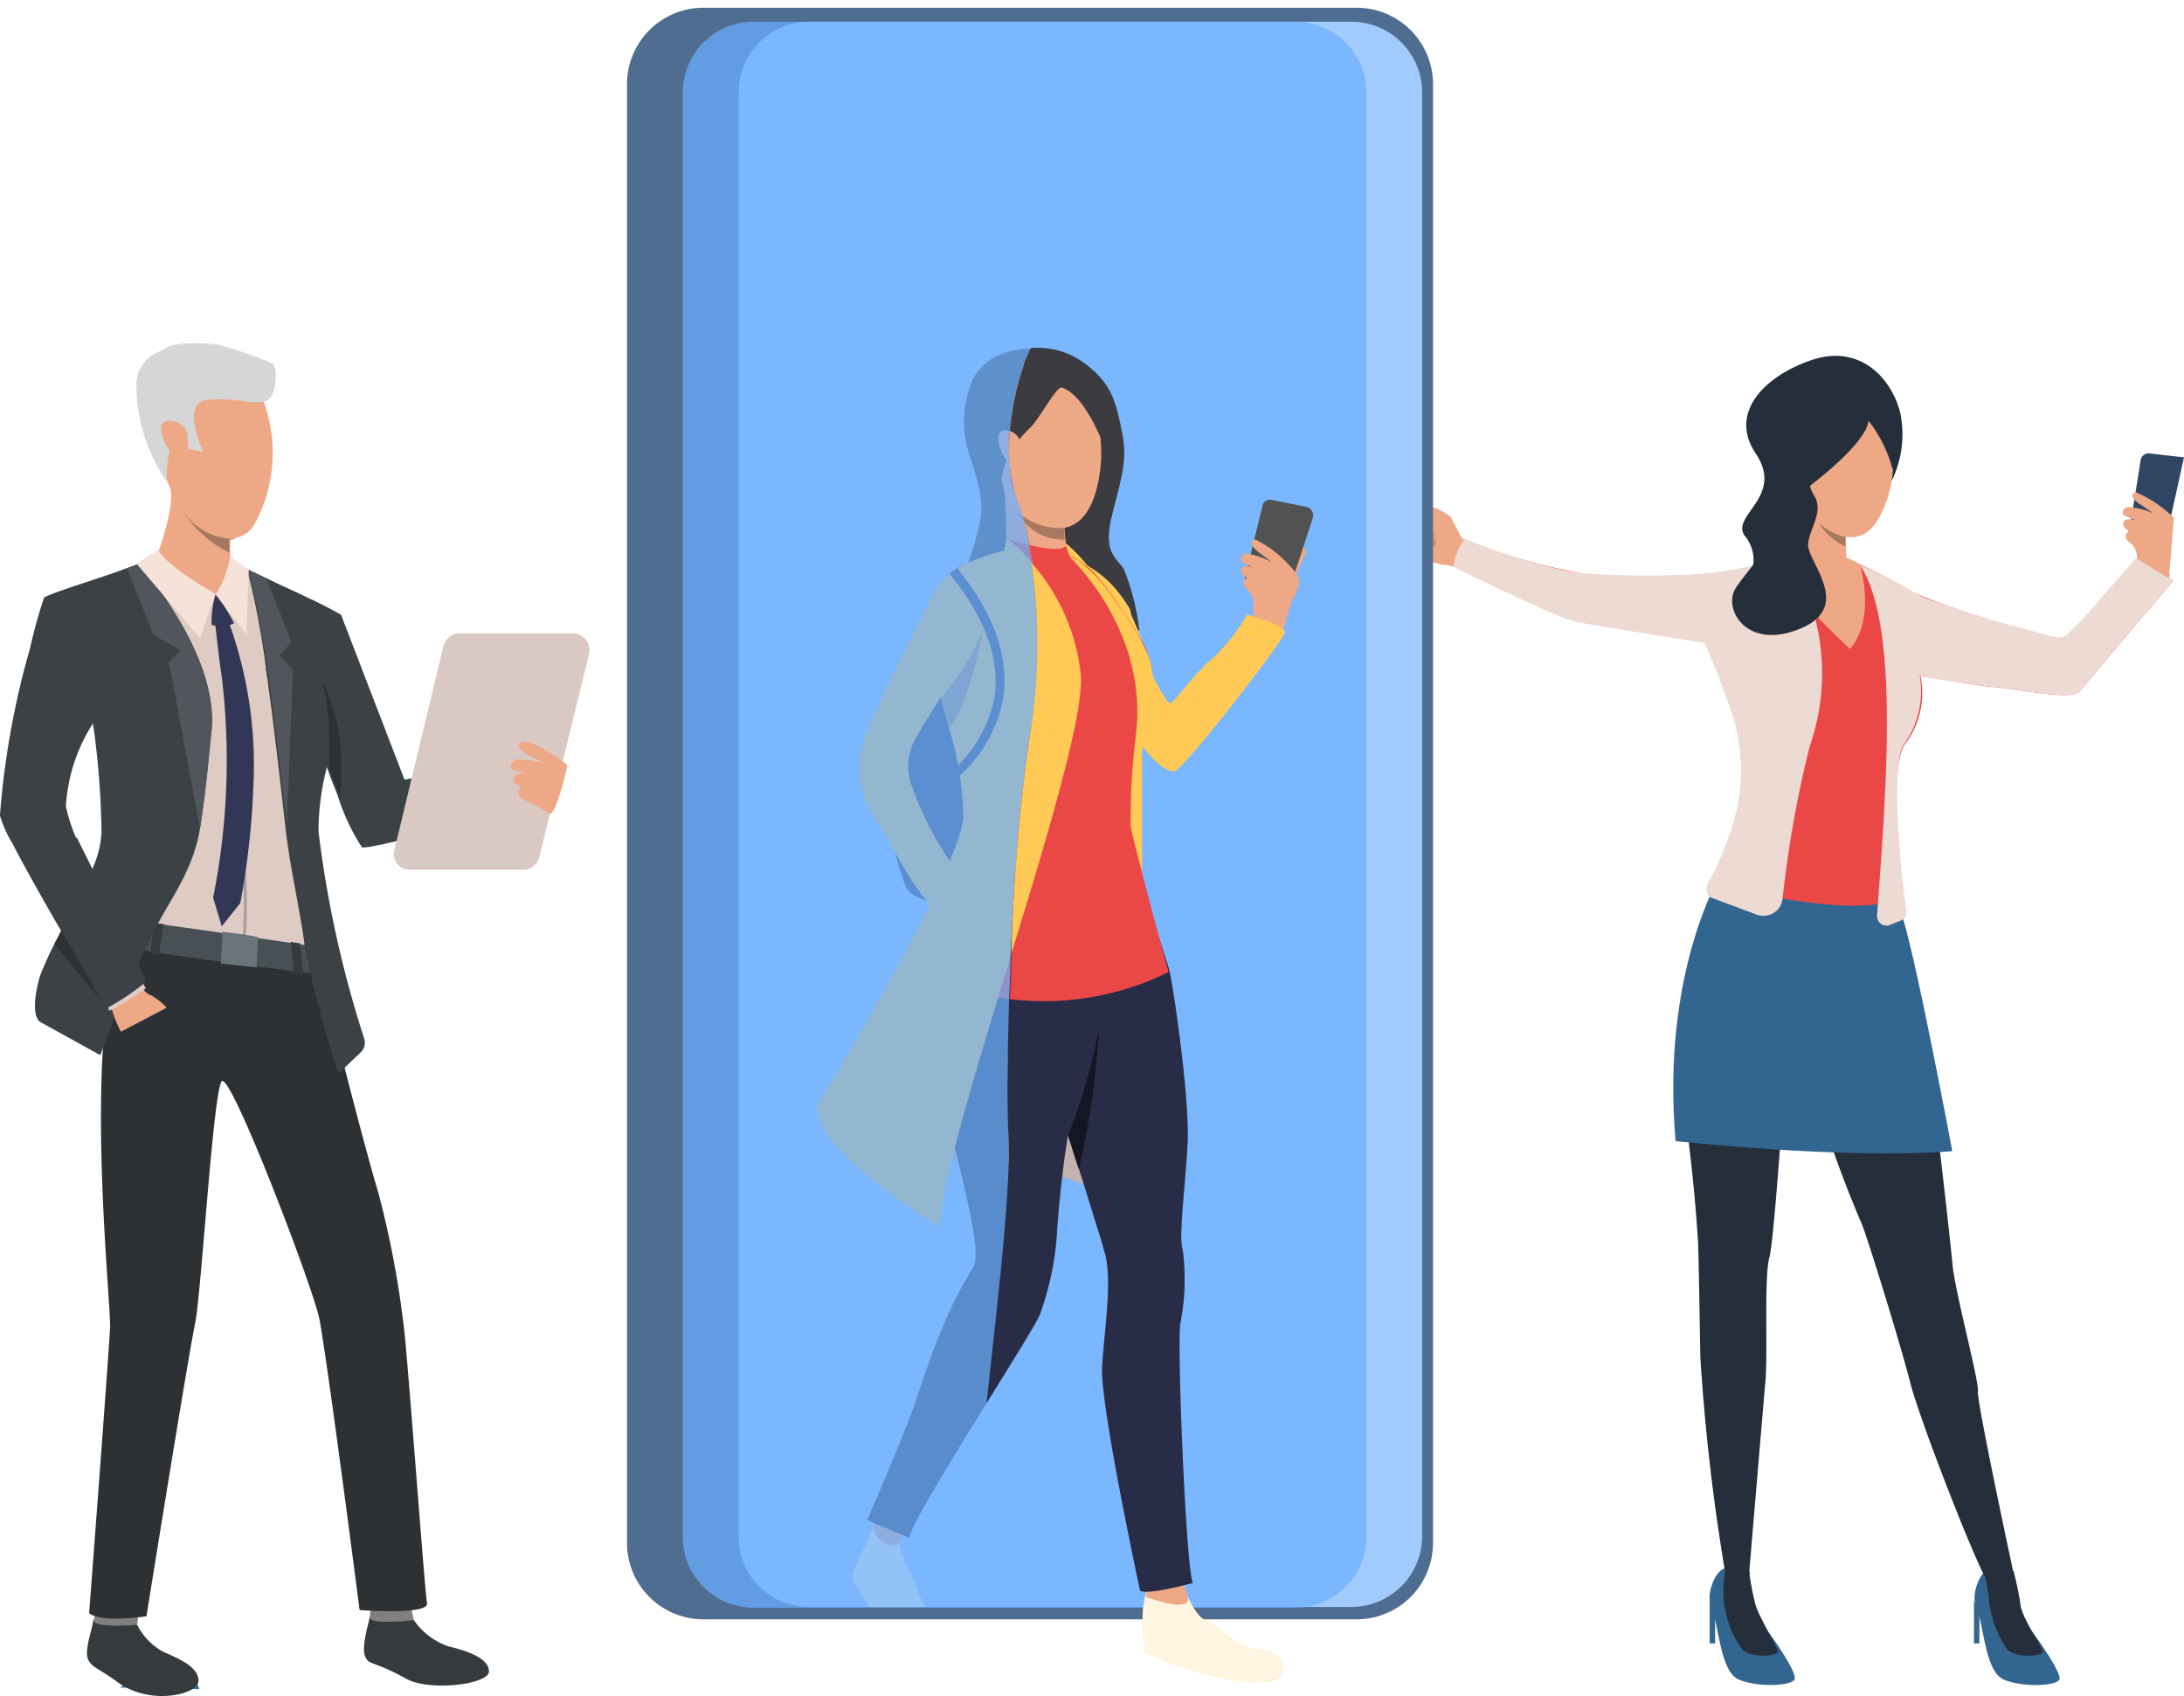 <svg data-name="Group 335" xmlns="http://www.w3.org/2000/svg" xmlns:xlink="http://www.w3.org/1999/xlink" width="131.703" height="102.253"><defs><linearGradient id="a" x1=".495" y1="-.56" x2=".495" y2="2.544" gradientUnits="objectBoundingBox"><stop offset="0" stop-color="#1b3f5c"/><stop offset="1" stop-color="#389ded"/></linearGradient><linearGradient id="b" x1=".506" y1="-.527" x2=".506" y2="2.506" xlink:href="#a"/><linearGradient id="c" x1=".499" y1="-.624" x2=".499" y2="2.475" xlink:href="#a"/></defs><g data-name="Group 71"><path data-name="Path 20" d="M224.4 216.139c1.168-.467 3.085-.374 3.318 0 0 .047.047.047.047.093" transform="translate(-119.524 -114.955)" fill="url(#a)"/><path data-name="Path 21" d="M258.5 216.139c1.168-.467 3.085-.374 3.318 0" transform="translate(-137.687 -114.955)" fill="url(#b)"/></g><g data-name="Group 72"><path data-name="Path 22" d="M88.145 32.431s-.561-1.075-.654-1.262a3.616 3.616 0 00-1.122-.608 2.717 2.717 0 00-1.5-.187.5.5 0 00-.28.327 1.1 1.1 0 00-.047.514s-.28.28-.14.561a.521.521 0 00-.047.608.466.466 0 00-.093.514 3.551 3.551 0 01.608.374 7.883 7.883 0 002.2.795 1.571 1.571 0 001.075-1.636z" fill="#eea886"/></g><g data-name="Group 73"><path data-name="Path 23" d="M86.462 31.968a3.529 3.529 0 00.14.795c.093.187-1.168.7-1.168.7s.28-1.402 1.028-1.495z" fill="#cf8c6c"/></g><g data-name="Group 74"><path data-name="Path 24" d="M114.084 28.977a6.435 6.435 0 00.514-4.066c-.514-2.1-2.43-4.16-5.281-3.225s-5.141 3.178-3.412 5.7c1.683 2.57-1.542 3.692-.7 4.907a2.269 2.269 0 01.14 2.757c-.327.28-1.5 1.309-1.355 2.477.14 1.215 5.515-3.458 5.515-3.458s2.943-5.84 4.579-5.092z" fill="#252e3b"/></g><g data-name="Group 75"><path data-name="Path 25" d="M122.589 98.427s1.823 2.477 1.589 2.851-2.15.467-3.318 0-1.215-3.318-1.729-4.58c-.234-.514.234-2.056.935-2.15a3.045 3.045 0 011.4.234s-.746 1.729 1.123 3.645z" fill="#32658f"/></g><g data-name="Group 77"><g data-name="Group 76"><path data-name="Path 26" d="M121.421 94.735a16.42 16.42 0 01.421 2.01c.093.841 1.4 2.664 1.355 2.851-.047.234-1.542.421-2.15-.14a6.332 6.332 0 01-1.122-3.225 11.232 11.232 0 00-.28-1.4s1.168-.704 1.776-.096z" fill="#252e3b"/></g></g><g data-name="Group 78"><path data-name="Path 27" d="M106.699 98.474s1.776 2.43 1.5 2.8c-.234.374-2.15.467-3.318 0s-1.215-3.318-1.729-4.58c-.234-.514.234-2.056.935-2.15a3.319 3.319 0 011.449.234 3.6 3.6 0 001.163 3.696z" fill="#32658f"/></g><g data-name="Group 80"><g data-name="Group 79"><path data-name="Path 28" d="M105.484 94.778a16.5 16.5 0 00.374 1.963c.234.795 1.4 2.664 1.355 2.851-.047.234-1.542.421-2.15-.14a5.931 5.931 0 01-1.122-3.225 5.756 5.756 0 01.14-1.683 1.289 1.289 0 011.403.234z" fill="#252e3b"/></g></g><g data-name="Group 82"><g data-name="Group 81"><path data-name="Path 29" d="M114.551 54.729s1.309 7.338 1.683 9.16 1.355 10.749 1.5 12.245c.093 1.5 1.636 7.2 1.542 7.758s2.243 11.4 2.243 11.4a1.366 1.366 0 01-1.636.047c-.421-.28-3.973-9.3-4.674-11.918-.654-2.57-2.571-8.693-2.9-9.534-3.318-7.758-3.318-10.983-3.786-11.5-.421-.514-.467.327-.7 1.449s-.795 10.749-1.122 11.965-.093 5.375-.234 7.431c-.187 2.1-.981 11.544-.981 11.544a.838.838 0 01-1.449.047 125.339 125.339 0 01-1.5-12.993c-.047-2.477-.093-5.889-.14-6.964-.654-10.282-2.29-11.778.28-19.022 4.817-13.688 11.874-1.115 11.874-1.115z" fill="#252e3b"/></g></g><g data-name="Group 83"><path data-name="Path 30" d="M103.755 52.721s-3.6 5.936-2.711 16.077c0 0 10.1 1.122 16.685.608 0 0-2.337-12.525-3.178-14.675-.888-2.152-10.796-2.01-10.796-2.01z" fill="#32658f"/></g><path data-name="Path 31" d="M130.862 34.632s.047.327-.935 1.028-.421-1.916-.421-1.916l1.355.888" fill="#eea886"/><path data-name="Path 32" d="M131.703 27.575l-2.056-.234a.483.483 0 00-.561.421l-.7 4.393a.483.483 0 00.421.561l1.729.14" fill="#2f4563"/><path data-name="Path 33" d="M131.096 31.22a7.491 7.491 0 00-2.29-1.542c-.374.093-.28.374.28.748s.748.514.748.514a4.6 4.6 0 00-1.5-.374c-.327.047-.421.421-.234.514s.654.28.654.28-.514-.14-.654.047c-.093.14-.14.374.28.608a.382.382 0 000 .654 1.143 1.143 0 01.467 1.168 4.513 4.513 0 00.374 1.355l1.589-.561" fill="#eea886"/><g data-name="Group 84"><path data-name="Path 34" d="M88.145 32.435a3.819 3.819 0 001.075.608c.421.093-.093 1.5-.093 1.449-.047-.047-2.29-.514-2.29-.514z" fill="#eea886"/></g><g data-name="Group 85"><path data-name="Path 35" d="M84.966 30.426s1.4.608 1.355.841a.349.349 0 01-.234.28l.467.514s.14.514-.467.514c0 0 .187.467-.421.374 0 0-.047.374-.28.374a5.293 5.293 0 01-1.168-.421s-.14-.187.093-.514a.558.558 0 01.047-.608.616.616 0 01.14-.561s-.187-.654.327-.841a.231.231 0 01.141.048z" fill="#db9c7c"/></g><g data-name="Group 86"><path data-name="Path 36" d="M87.444 31.173a5.7 5.7 0 00-1.589.374.3.3 0 00-.234.28c0 .14.234.28.7.28a4.477 4.477 0 011.075.187s.425-.14.048-1.121z" fill="#eea886"/></g><g data-name="Group 87"><path data-name="Path 37" d="M114.597 53.842s-.421 2.056-11.45-.561c0-.001 3.692-1.216 11.45.561z" fill="#eb4747"/></g><path data-name="Path 38" d="M131.049 35.006l-5.655 6.683c-.654.561-3.458-.14-5.281-.28-.608-.047-4.3-.654-4.3-.654a5.1 5.1 0 01-.935 4.113c-.981 1.309-.374 8.88-.234 9.487l-11.45-.561c.327-.748 2.01-3.458 2.243-5.048a12.838 12.838 0 00-.7-5.094 39.968 39.968 0 00-1.869-4.907s-6.5-1.028-7.712-1.262c-1.122-.187-7.338-3.272-7.431-3.318-.187-.093.514-1.683.608-1.636a36.33 36.33 0 007.384 2.1 52.843 52.843 0 007.992-.093c2.29-.374 4.3-.795 4.3-.795a3.545 3.545 0 013.6.047 31.3 31.3 0 013.832 1.963 48.861 48.861 0 005.936 2.01c3.645.935 2.664 1.122 4.3-.421l3.178-3.645 2.2 1.309" fill="#eb4747"/><path data-name="Path 39" d="M131.049 35.005l-2.244-1.355-3.178 3.645c-1.636 1.542-.654 1.355-4.3.421-.748-.187-3.085-.888-4.627-1.449a6.487 6.487 0 01-1.309-.561 23.616 23.616 0 00-3.224-1.635c2.477 3.739 1.5 14.348 1.028 21.125a.565.565 0 00.794.561l.7-.28a.5.5 0 00.28-.514c-.28-1.776-1.028-8.927-.14-10.1a5.485 5.485 0 00.938-4.113s.327.047.841.14c1.122.187 3.085.467 3.505.514 1.823.14 4.674.841 5.281.28l5.655-6.683" fill="#eddad3"/><g data-name="Group 88"><path data-name="Path 40" d="M87.63 34.165c.093.047 6.309 3.131 7.431 3.318 1.168.234 7.1 1.168 7.665 1.262h.047a43.716 43.716 0 011.869 4.907 11.64 11.64 0 01.14 4.954 18 18 0 01-1.823 4.72c-.14.234 0 .748.234.795l2.757 1.028a1.156 1.156 0 001.542-.935 67.517 67.517 0 011.636-9.207 13.348 13.348 0 00-1.168-11.31s-2.01.374-4.3.795c-.374.047-.935.093-1.542.14a59.355 59.355 0 01-6.4-.047c-2.15-.093-7.2-1.963-7.384-2.1a3.811 3.811 0 00-.704 1.68z" fill="#eddad3"/></g><g data-name="Group 90"><g data-name="Group 89"><path data-name="Path 41" d="M110.017 35.52c1.823-.327 1.4-1.355 1.4-1.355a8.549 8.549 0 01-.093-1.262v-.557a5.656 5.656 0 01.047-.888c.14-1.215-3.272-.467-3.272-.467s.187 2.43-.28 3.178c-.513.697.375 1.725 2.198 1.351z" fill="#eea886"/></g></g><g data-name="Group 92"><g data-name="Group 91"><path data-name="Path 42" d="M106.652 33.977a60.846 60.846 0 004.907 5.141s1.542-1.4.608-5.094c0 0-1.87-1.402-5.515-.047z" fill="#eea886"/></g></g><g data-name="Group 93"><path data-name="Path 43" d="M113.335 24.116s1.869 3.645 0 7.057c-1.869 3.458-5.562-1.5-5.8-2.056s-1.5-3.879 1.028-4.861c2.529-1.028 4.212-1.121 4.772-.14z" fill="#eea886"/></g><g data-name="Group 94"><path data-name="Path 44" d="M112.681 25.377a7.8 7.8 0 011.449 2.944 6.807 6.807 0 00-.935-4.674c-1.449-2.29-5.188-.093-5.655.795-.514.935-1.963 1.729.514 5.655-.047.047 4.393-3.037 4.627-4.72z" fill="#252e3b"/></g><g data-name="Group 95"><path data-name="Path 45" d="M119.038 96.511v2.571h.327v-2.01z" fill="#32658f"/></g><g data-name="Group 96"><path data-name="Path 46" d="M103.1 96.511v2.571h.327v-2.01z" fill="#32658f"/></g><g data-name="Group 97"><path data-name="Path 47" d="M109.41 27.715a1.968 1.968 0 00-.047 2.1c.654.981-.187 1.916-.327 2.944s2.8 3.786-.467 5.141-4.72-1.215-3.879-2.477 1.823-1.916 1.869-3.739c.098-1.773.698-4.53 2.851-3.969z" fill="#252e3b"/></g><g data-name="Group 98"><path data-name="Path 48" d="M109.69 31.547a3.731 3.731 0 001.589 1.4v-.561a4.01 4.01 0 01-1.589-.839z" fill="#a77860"/></g><path data-name="Path 49" d="M20.267 216.895c0-.748-2.8-1.5-4.767-.093" transform="translate(-8.256 -115.056)" fill="url(#c)"/><g data-name="Group 99"><path data-name="Path 50" d="M24.957 97.678a4.191 4.191 0 002.1 1.589c1.215.28 2.43.748 2.43 1.5 0 .795-3.552 1.215-4.954.467-2.1-1.168-2.29-.795-2.524-1.4-.234-.561.28-2.15.28-2.337-.043-.239 2.668.181 2.668.181z" fill="#353a3d"/></g><g data-name="Group 100"><path data-name="Path 51" d="M24.817 97.025l.14.654c-.047 0-2.757.327-2.664-.187.047-.421.14-.841.14-.841z" fill="#81807e"/></g><g data-name="Group 101"><path data-name="Path 52" d="M8.272 97.959a3.734 3.734 0 001.683 1.683c1.122.467 2.056.981 2.01 1.729 0 .748-2.8 1.5-4.814.093-1.262-.935-1.683-.935-1.869-1.5s.374-2.056.327-2.243c.046-.276 2.663.238 2.663.238z" fill="#353a3d"/></g><g data-name="Group 102"><path data-name="Path 53" d="M8.318 97.305a3.085 3.085 0 01-.047.654c-.047 0-2.664.234-2.617-.28a5.114 5.114 0 01.234-.888z" fill="#81807e"/></g><g data-name="Group 103"><path data-name="Path 54" d="M19.349 58.747s2.477 9.908 3.458 13.133a57.731 57.731 0 011.589 8.506c.327 3.225 1.215 15.516 1.355 16.264s-4.066.421-4.066.421-1.916-14.862-2.43-17.573c-.421-2.01-5.375-14.956-5.889-14.3-.514.7-1.215 12.572-1.589 14.535-.421 1.963-2.944 17.713-2.944 17.713s-2.711.421-3.458-.187c0 0 1.028-13.46 1.262-17.152.093-1.4-1.636-16.872.608-23.088 1.074-3.366 12.104 1.728 12.104 1.728z" fill="#2d3133"/></g><g data-name="Group 104"><path data-name="Path 55" d="M30.051 48.887c-1.729-.234-7.244 2.2-7.758 2.01-.327-.14-1.168-2.757-1.729-4.767-.327-1.168-.608-2.15-.654-2.2a19.594 19.594 0 01-.888 3.505c-.795 3.085.981 8.226-.047 9.628-.608-.093-10.983-1.542-11.684-1.636s-.514-3.645-.561-5.655a39.77 39.77 0 00-1.168-6.115v-.047s-2.9 3.085-3.458 4.393c-.187.421-.7 1.5-1.355 2.851A8.218 8.218 0 010 49.214v-.047a75.993 75.993 0 012.524-10.189 21.319 21.319 0 011.822-3.271 34.314 34.314 0 015.328-2.15h.187c.795.047 3.225.28 3.973.327h.234s.374.187.935.421l.047.047c.327.14.748.374 1.122.561.795.421 1.683.935 2.43 1.309.7.327 1.729.841 1.776.888l3.645 10.562 6.356-1.168z" fill="#decbc4"/></g><g data-name="Group 105"><path data-name="Path 56" d="M19.022 57.065s.28.327.327 1.683c0 0-11.03-1.309-12.2-1.776 0 0-.047-1.5.187-1.542.282-.048 11.686 1.635 11.686 1.635z" fill="#495055"/></g><g data-name="Group 106"><path data-name="Path 57" d="M9.581 33.182c.047 1.729 3.412 2.664 3.412 2.664s1.4-1.776 1.075-1.916c-.14-.047-.187-.327-.187-.608v-.98s-.467-.514-1.075-1.122c-1.075-1.075-2.525-2.384-2.525-1.869v.093c.235 1.215-.7 3.738-.7 3.738z" fill="#eea886"/></g><g data-name="Group 107"><path data-name="Path 58" d="M9.862 55.71s-.234 1.542-.28 1.916l-.514-.093s.14-1.589.234-1.869z" fill="#353a3d"/></g><g data-name="Group 108"><path data-name="Path 59" d="M18.087 56.878s.187 1.4.187 1.916l-.561-.093a16.419 16.419 0 00-.187-1.916z" fill="#353a3d"/></g><g data-name="Group 109"><path data-name="Path 60" d="M10.89 30.659a4.573 4.573 0 00.374.514 7.018 7.018 0 002.571 2.15v-.795a.8.8 0 00.327-.047 8.029 8.029 0 00-.748-1.075l-.654-.187z" fill="#a77860"/></g><g data-name="Group 110"><path data-name="Path 61" d="M10.236 29.35a12.749 12.749 0 00.654 1.262 1.553 1.553 0 00.374.514 3.776 3.776 0 002.57 1.355.8.8 0 00.327-.047 1.634 1.634 0 001.168-.795 8.932 8.932 0 00.562-7.432s-5.749-1.636-6.637.093c-.561 1.264.281 3.601.982 5.05z" fill="#eea886"/></g><g data-name="Group 111"><path data-name="Path 62" d="M15.937 24.21s.514-.047.654-1.028-.14-1.262-.14-1.262a26.1 26.1 0 00-3.225-1.122c-.841-.14-2.944-.234-3.412.327a2.174 2.174 0 00-1.588 2.295 10.3 10.3 0 001.823 5.6s0-2.056.421-2.337c.467-.28.841.374.841.374l.935.187s-1.4-3.038.28-3.131c1.682-.184 2.43.284 3.411.097z" fill="#d6d6d6"/></g><g data-name="Group 112"><path data-name="Path 63" d="M11.31 26.219c-.093-.888-1.729-1.262-1.589-.28.093.935.935 1.869 1.262 1.823.374-.047.374-.842.327-1.543z" fill="#eea886"/></g><g data-name="Group 113"><path data-name="Path 64" d="M.748 50.849c.7 1.355 1.823 3.365 2.944 5.281-.14.28-.28.561-.421.795a21.07 21.07 0 00-.841 1.869c-.234.7-.608 2.524.047 2.851l3.552 1.963a.512.512 0 00.093-.187 74.044 74.044 0 013.412-7.758c1.028-1.869 2.15-3.412 2.524-5.7.374-2.337.514-4.3.7-5.936.28-2.944-1.542-6.122-2.9-8.132a18.1 18.1 0 00-1.5-1.916c-.187.093-.467.187-.841.327-1.355.514-4.487 1.449-4.861 1.729a29.59 29.59 0 00-.841 3.038A50.234 50.234 0 000 49.12v.047a7.063 7.063 0 00.748 1.682zm5.375-.654a6.091 6.091 0 01-.561 2.2.046.046 0 01-.047.047c-.234-.467-.421-.935-.654-1.355a10 10 0 01-.888-2.477 10.4 10.4 0 011.636-5 51.477 51.477 0 01.513 6.585z" fill="#3c4145"/></g><g data-name="Group 114"><path data-name="Path 65" d="M32.388 45.287l-7.992 1.729-3.832-9.955c-.093-.047-1.168-.654-1.916-.981-.748-.374-1.729-.795-2.571-1.215-.421-.187-.795-.374-1.122-.514h-.046a48.968 48.968 0 011.075 5.515c0 .14.047.28.047.421v.047c0 .093.047.187.047.28v.047a.281.281 0 00.047.187c0 .14.047.327.047.467.28 1.916.654 5.141 1.028 8.459.28 2.571.935 5.234 1.168 7.244a60.343 60.343 0 002.056 7.711l.327-.327.981-.935a.811.811 0 00.234-.841 66.436 66.436 0 01-2.757-12.475 15.042 15.042 0 01.514-3.926v.047c.187.561.421 1.122.654 1.729a12.553 12.553 0 001.449 3.085c.561.187 11.077-2.664 11.17-3.085z" fill="#3c4145"/></g><g data-name="Group 115"><path data-name="Path 66" d="M9.254 38.277l1.636.935-.7.7 1.869 10.048c.374-2.337.561-4.58.7-5.936.421-4.58-4.113-9.721-4.393-10l-.7.28z" fill="#51565c"/></g><g data-name="Group 116"><path data-name="Path 67" d="M14.956 34.351a53.407 53.407 0 011.309 6.964c.28 1.916.654 5.141 1.028 8.459l.374-9.394-.795-.841.7-.841-1.5-3.786c-.421-.187-.795-.374-1.122-.514z" fill="#51565c"/></g><g data-name="Group 117"><path data-name="Path 68" d="M8.226 33.977l1.355-.841s.047.748 3.412 2.664l-.935 2.664z" fill="#f5e2d9"/></g><g data-name="Group 118"><path data-name="Path 69" d="M13.881 33.557a6.112 6.112 0 01-.888 2.29l1.869 2.43.14-3.926z" fill="#f5e2d9"/></g><g data-name="Group 119"><path data-name="Path 70" d="M12.995 35.847a5.943 5.943 0 00-.234 1.823 1.724 1.724 0 001.355-.093 9.2 9.2 0 00-1.121-1.73z" fill="#323657"/></g><g data-name="Group 121"><g data-name="Group 120"><path data-name="Path 71" d="M14.815 56.644a30.793 30.793 0 000-4.206h-.187a29.921 29.921 0 010 4.16z" fill="#ad9f99"/></g></g><g data-name="Group 122"><path data-name="Path 72" d="M13.413 56.177s1.636.187 2.15.327l-.093 1.823-2.15-.234z" fill="#69737a"/></g><g data-name="Group 123"><path data-name="Path 73" d="M13.787 37.483a25.163 25.163 0 011.5 9.721 48.482 48.482 0 01-.795 7.244l-1.122 1.4-.518-1.727a42.123 42.123 0 00.514-13.367c-.187-1.215-.421-3.458-.421-3.458z" fill="#323657"/></g><g data-name="Group 124"><path data-name="Path 74" d="M8.319 59.121s.374.795.795.888a3.658 3.658 0 01.935.748l-2.757 1.449a6.977 6.977 0 01-.749-2.337c0-.888 1.776-.748 1.776-.748z" fill="#eea886"/></g><g data-name="Group 125"><path data-name="Path 75" d="M8.6 59.215l.187.374a13.2 13.2 0 01-2.2 1.355l-.14-.467z" fill="#decbc4"/></g><g data-name="Group 126"><path data-name="Path 76" d="M8.787 59.214a14.723 14.723 0 01-2.384 1.589l-3.692-6.636 1.916-3.692c-.047-.047 4.066 8.085 4.16 8.739z" fill="#3c4145"/></g><g data-name="Group 127"><path data-name="Path 77" d="M19.817 43.932c.047 1.215.047 2.337.047 2.337v.047c.187.561.421 1.122.654 1.729.047-.654.047-1.309.047-1.869a11.409 11.409 0 00-1.169-5.235 11.1 11.1 0 01.421 2.991z" fill="#2d3133"/></g><g data-name="Group 128"><path data-name="Path 78" d="M3.272 56.925l2.944 3.552-2.523-4.393c-.141.327-.281.561-.421.841z" fill="#2d3133"/></g><g data-name="Group 129"><path data-name="Path 79" d="M24.723 52.439h6.824a1 1 0 00.981-.795l2.991-12.2a1.021 1.021 0 00-.983-1.26h-6.821a1 1 0 00-.981.795l-2.945 12.244a.95.95 0 00.934 1.216z" fill="#d9c9c2"/></g><g data-name="Group 131"><g data-name="Group 130"><path data-name="Path 80" d="M33.088 49.026a14.394 14.394 0 00-1.542-.841c-.561-.374-.093-.748-.093-.748-.561-.187-.514-.467-.421-.608.093-.234.7-.187.7-.187s-.561-.14-.795-.234-.14-.514.187-.608a5.609 5.609 0 011.776.234s-.234-.093-.935-.467-.841-.654-.467-.841c.28-.093.841.14 1.963.841.841.561.748.608.748.608s-.698 3.225-1.121 2.851z" fill="#eea886"/></g></g><path data-name="Path 81" d="M43.698 96.885h32.715a4.269 4.269 0 004.253-4.253V5.562a4.269 4.269 0 00-4.253-4.253H43.698a4.269 4.269 0 00-4.253 4.253v87.117a4.229 4.229 0 004.253 4.206z" fill="#587aa3"/><path data-name="Path 82" d="M42.437 97.632h39.352a4.608 4.608 0 004.627-4.627V5.094A4.608 4.608 0 0081.789.467H42.437a4.608 4.608 0 00-4.627 4.627v87.911a4.608 4.608 0 004.627 4.627z" fill="#4f6d91"/><path data-name="Path 83" d="M48.793 96.885h32.715a4.269 4.269 0 004.253-4.253V5.562a4.269 4.269 0 00-4.253-4.253H48.793a4.269 4.269 0 00-4.253 4.253v87.117a4.229 4.229 0 004.253 4.206z" fill="#a3cdff" opacity=".98"/><g data-name="Group 134"><g data-name="Group 133"><g data-name="Group 132"><path data-name="Path 84" d="M78.19 34.584s.421-.981.561-1.215-.327-.7-.608-.14c-.28.608-.467.981-.467.981z" fill="#eea886"/></g></g></g><g data-name="Group 137"><g data-name="Group 136"><g data-name="Group 135"><path data-name="Path 85" d="M77.766 35.52l1.4-4.3a.532.532 0 00-.374-.654l-2.1-.421a.452.452 0 00-.561.374l-1.075 4.393a.528.528 0 00.421.608l1.776.28a.374.374 0 00.513-.28z" fill="#525252"/></g></g></g><g data-name="Group 140"><g data-name="Group 139"><g data-name="Group 138"><path data-name="Path 86" d="M78.33 35.24s.187-.374-.421-.981a6.977 6.977 0 00-2.195-1.728c-.374.047-.327.374.234.795l.748.561a5.459 5.459 0 00-1.5-.514c-.327.047-.467.374-.28.514a4.039 4.039 0 00.654.327s-.514-.187-.654 0c-.093.14-.187.374.28.608 0 0-.467.234-.047.654a1.222 1.222 0 01.421 1.215 4.056 4.056 0 00.28 1.4l1.589-.187a8.115 8.115 0 01.514-1.729 3.26 3.26 0 00.377-.935z" fill="#eea886"/></g></g></g><g data-name="Group 142"><g data-name="Group 141"><path data-name="Path 87" d="M68.375 44.258c.7 1.075 1.682 2.243 2.43 2.243.514 0 6.683-7.992 6.683-8.366 0-.467-2.29-1.075-2.29-1.075a11.324 11.324 0 01-2.1 2.664c-.981.795-2.2 2.477-2.477 2.664-.234.187-1.168-1.776-1.168-1.776a18.052 18.052 0 00-1.542-4.16 5.766 5.766 0 00-2.851-2.2c-3.832 1.729 2.15 8.132 2.15 8.132s.838 1.408 1.165 1.874z" fill="#ffca55"/></g></g><g data-name="Group 145"><g data-name="Group 144"><g data-name="Group 143"><path data-name="Path 88" d="M68.889 41.362s-.047 11.965 0 14.722-3.505-6.637-3.505-6.637 1.916-5.842 3.505-8.085z" fill="#ffca55"/></g></g></g><g data-name="Group 149"><g data-name="Group 148"><g data-name="Group 147"><g data-name="Group 146"><path data-name="Path 89" d="M71.601 96.184s.467 1.215 1.075 1.5 2.056 1.589 2.617 1.683 1.963.187 2.01.935c.093.748-.093 1.4-2.851.981a19.734 19.734 0 01-5.375-1.683s-.561-2.8.327-4.206c.935-1.316 2.197.79 2.197.79z" fill="#ffca55"/></g></g></g></g><g data-name="Group 152"><g data-name="Group 151"><g data-name="Group 150"><path data-name="Path 90" d="M71.6 96.183l-.514-1.729h-1.962v1.823c-.047 0 2.944 1.121 2.476-.094z" fill="#eea886"/></g></g></g><g data-name="Group 156"><g data-name="Group 155"><g data-name="Group 154"><g data-name="Group 153"><path data-name="Path 91" d="M65.15 33.884l1.776 2.8 1.636 2.571s-.093-.421-.28-1.542a3.632 3.632 0 01-.093-.748c0-.093-.047-.14-.047-.234a7.706 7.706 0 00-2.992-2.847z" fill="#eddad3"/></g></g></g></g><g data-name="Group 159"><g data-name="Group 158"><g data-name="Group 157"><path data-name="Path 92" d="M68.094 36.735a3.776 3.776 0 01.187.981l-.654-.981s-1.168-1.636-1.542-2.056a5.679 5.679 0 00-.935-.795 6.344 6.344 0 012.944 2.851z" fill="#ffca55"/></g></g></g><g data-name="Group 162"><g data-name="Group 161"><g data-name="Group 160"><path data-name="Path 93" d="M68.469 44.633v-.093z" fill="#2f4563"/></g></g></g><g data-name="Group 248"><g data-name="Group 165"><g data-name="Group 164"><g data-name="Group 163"><path data-name="Path 94" d="M62.112 21.031s-2.711-.093-3.552 2.1a6.478 6.478 0 00.047 4.72c.654 2.1.7 2.851.374 4.113-.28 1.122-.514 1.683-.841 2.757-.327 1.028.234.935.28 1.028s10.282 2.29 10.282 2.29a12.414 12.414 0 00-.981-3.645c-.514-.748-1.262-1.028-.7-3.272s.935-3.272.608-4.907c-.374-1.869-.608-3.085-2.384-4.3a4.567 4.567 0 00-3.133-.884z" fill="#3b3b40"/></g></g></g><g data-name="Group 167"><g data-name="Group 166"><path data-name="Path 95" d="M59.075 49.162a14.879 14.879 0 01-1.122 4.861s-2.2.888-3.272-.467a11.64 11.64 0 01-.935-4.674 30.368 30.368 0 012.15-11.824 21.838 21.838 0 013.179 12.104z" fill="#323657"/></g></g><g data-name="Group 169"><g data-name="Group 168"><path data-name="Path 96" d="M59.075 49.166a14.879 14.879 0 01-1.122 4.861s-2.2.888-3.272-.467a11.64 11.64 0 01-.934-4.674z" fill="#323657"/></g></g><g data-name="Group 172"><g data-name="Group 171"><g data-name="Group 170"><path data-name="Path 97" d="M64.216 32.715s2.991 2.15 4.019 7.338c0 0-2.8-5.515-3.739-6.5a1.117 1.117 0 01-.28-.838z" fill="#ffca55"/></g></g></g><g data-name="Group 175"><g data-name="Group 174"><g data-name="Group 173"><path data-name="Path 98" d="M53.186 70.105s8.553-.935 13.787 2.056-4.907-8.88-4.907-8.88-8.787 3.458-8.88 6.824z" fill="#c2b2ad"/></g></g></g><g data-name="Group 179"><g data-name="Group 178"><g data-name="Group 177"><g data-name="Group 176"><path data-name="Path 99" d="M55.803 96.884h-3.365c-.841-1.355-1.122-1.589-.981-2.056.14-.561 1.262-2.617 1.215-2.9-.047-.234 1.542.935 1.542.935a4.747 4.747 0 00.514 1.636c.281.375.608 1.637 1.075 2.385z" fill="#fff5e0"/></g></g></g></g><g data-name="Group 182"><g data-name="Group 181"><g data-name="Group 180"><path data-name="Path 100" d="M54.727 92.023a4.535 4.535 0 00-.467.888c-.093.327-.795.467-1.4-.28a1.124 1.124 0 01-.14-.7 7.845 7.845 0 01.514-1.449z" fill="#eea886"/></g></g></g><g data-name="Group 186"><g data-name="Group 185"><g data-name="Group 184"><g data-name="Group 183"><path data-name="Path 101" d="M62.909 63.561c.093.514.748 2.571 1.5 4.907.234.654.421 1.355.654 2.01.467 1.449.888 2.851 1.215 3.879.187.561.28.981.374 1.262.421 1.729-.047 4.487-.187 6.777s2.29 13.507 2.29 13.507c.561.28 3.178-.467 3.178-.467-.421-.795-.981-14.815-.748-15.7a13.494 13.494 0 00.14-4.346 3.357 3.357 0 01-.093-.795c0-1.215.234-3.225.374-5.468.187-2.8-.888-9.721-1.028-10.329a2.025 2.025 0 01-.047-.234c-.28-.981-1.215-3.739-1.215-3.739a8.7 8.7 0 00-4.3-.421 3.184 3.184 0 00-2.524 2.15c-.983 2.567.275 6.4.417 7.007z" fill="#292c47"/></g></g></g></g><g data-name="Group 190"><g data-name="Group 189"><g data-name="Group 188"><g data-name="Group 187"><path data-name="Path 102" d="M52.298 91.65l2.524 1.075c.327-1.542 7.431-12.292 7.9-13.507a17.541 17.541 0 00.981-4.393 5.163 5.163 0 01.047-.748c.093-1.309.327-3.739.654-5.608.047-.374.14-.7.187-.981.374-1.636.421-7.244.467-10.516v-2.477l-.093-.093c-.7-.514-5.234-3.786-6.824-.748a8.3 8.3 0 00-.841 2.57 29.836 29.836 0 00-.467 9.114c.327 2.43 1.122 5.188 1.636 7.665.28 1.355.514 2.851.234 3.365-.888 1.542-1.776 2.851-3.552 8.319-.653 1.869-2.853 6.963-2.853 6.963z" fill="#292c47"/></g></g></g></g><g data-name="Group 194"><g data-name="Group 193"><g data-name="Group 192"><g data-name="Group 191"><path data-name="Path 103" d="M58.837 48.933c-.421 1.636-2.524 9.908-2.477 10.375 0 .187 2.337.561 4.44.935a17.263 17.263 0 009.628-1.636c-.047-.14-2.1-7.9-2.29-8.786a39.714 39.714 0 01.28-5.234 7.956 7.956 0 01.374-1.4 12.165 12.165 0 00.654-2.571 3.183 3.183 0 00-.327-1.309 10.749 10.749 0 00-.888-1.542c-.187-.327-.421-.654-.654-.981a16.916 16.916 0 00-1.776-2.337q-.421-.351-.7-.561c-.327-.187-.561-.327-.654-.374a.163.163 0 01-.093-.047l-3.085-.467a8.239 8.239 0 01-.795.28c-.561.187-1.355.467-1.963.608a.593.593 0 01-.28.047 2.921 2.921 0 00-1.075.841 5.3 5.3 0 00-1.122 3.552c0 1.729 2.01 5.936 2.29 7.244.47 1.307.938 1.681.513 3.363z" fill="#eb4747"/></g></g></g></g><g data-name="Group 198"><g data-name="Group 197"><g data-name="Group 196"><g data-name="Group 195"><path data-name="Path 104" d="M60.663 33.37s.093-3.645-.234-4.206c-.327-.608 3.739 2.43 3.739 2.43v.28a3.537 3.537 0 00.047.7v.14a4.785 4.785 0 00.374 1.4c.468.891-3.926-.744-3.926-.744z" fill="#eea886"/></g></g></g></g><g data-name="Group 201"><g data-name="Group 200"><g data-name="Group 199"><path data-name="Path 105" d="M64.449 33.509s2.056 3.178 1.355 3.458-4.487-.374-6.076-3.365a5.4 5.4 0 014.721-.093z" fill="#eea886"/></g></g></g><g data-name="Group 204"><g data-name="Group 203"><g data-name="Group 202"><path data-name="Path 106" d="M59.542 39.024a22.675 22.675 0 00-3.458-.981s.608-4.674 3.318-4.206c2.758.467.14 5.187.14 5.187z" fill="#eddad3"/></g></g></g><g data-name="Group 207"><g data-name="Group 206"><g data-name="Group 205"><path data-name="Path 107" d="M64.263 32.948s-.14.608-3.552-.467l-.14.795a7.036 7.036 0 00-1.683.561s6.169 5.8 7.1 3.412-1.449-3.739-1.449-3.739z" fill="#eb4747"/></g></g></g><g data-name="Group 210"><g data-name="Group 209"><g data-name="Group 208"><path data-name="Path 108" d="M64.496 33.51l4.674 5.749a10.747 10.747 0 00-.888-1.542c-.187-.327-.421-.654-.654-.981a16.919 16.919 0 00-1.776-2.337q-.421-.351-.7-.561c-.28-.14-.514-.28-.654-.327z" fill="#eb4747"/></g></g></g><g data-name="Group 213"><g data-name="Group 212"><g data-name="Group 211"><path data-name="Path 109" d="M68.468 44.54c.28-.935 1.122-3.038 1.028-3.973a4.209 4.209 0 00-.374-1.309 11.088 11.088 0 00-.888-1.589 10.26 10.26 0 00-.795-1.168 12.207 12.207 0 00-1.636-2.056c-.28-.234-.514-.467-.7-.608-.327-.187-.561-.28-.654-.327s4.954 4.44 4.019 11.03z" fill="#ffca55"/></g></g></g><g data-name="Group 216"><g data-name="Group 215"><g data-name="Group 214"><path data-name="Path 110" d="M57.906 53.186s.327.514.561.608c.187.093.467.608.467.608l-1.309.981a3.565 3.565 0 00-1.075-1.5c-.7-.37 1.356-.697 1.356-.697z" fill="#eea886"/></g></g></g><g data-name="Group 220"><g data-name="Group 219"><g data-name="Group 218"><g data-name="Group 217"><path data-name="Path 111" d="M55.897 36.595s1.075-3.131 3.365-2.15c2.15.935-.748 4.767-1.028 5.234s-2.711 4.206-2.944 4.72a3.4 3.4 0 00-.234 3.178 18.861 18.861 0 003.038 5.421c.421.421-1.309 1.916-2.01 1.449-.888-.608-2.524-3.879-2.991-4.627a5.448 5.448 0 01-.935-5.375c.654-1.915 3.739-7.85 3.739-7.85z" fill="#ffca55"/></g></g></g></g><g data-name="Group 223"><g data-name="Group 222"><g data-name="Group 221"><path data-name="Path 112" d="M59.262 53.466l-2.851 2.29s2.243 3.365 3.318 1.963c1.028-1.453-.467-4.253-.467-4.253z" fill="#dbcac3"/></g></g></g><g data-name="Group 225"><g data-name="Group 224"><path data-name="Path 113" d="M65.197 40.52a12.494 12.494 0 00-4.487-8.085l-.14.748c-4.16 1.168-4.253 2.1-4.44 4.861a13.982 13.982 0 00.608 4.019c.14.608.327 1.262.514 1.916a19.272 19.272 0 01.841 5.281c-.187 3.225-8.833 17.433-8.833 17.433 0 2.991 7.478 7.291 7.478 7.291-.378-3.973 9.113-29.491 8.459-33.464z" fill="#ffca55"/></g></g><g data-name="Group 228"><g data-name="Group 227"><g data-name="Group 226"><path data-name="Path 114" d="M57.205 43.932c1.309-1.5 2.056-5.936 2.056-5.936a13.58 13.58 0 01-2.524 4.066c.141.608.328 1.262.468 1.87z" fill="#b38761"/></g></g></g><g data-name="Group 231"><g data-name="Group 230"><g data-name="Group 229"><path data-name="Path 115" d="M64.403 68.469c.234.654.421 1.355.654 2.01a47.517 47.517 0 001.215-8.459 35.733 35.733 0 01-1.869 6.449z" fill="#151624"/></g></g></g><g data-name="Group 234"><g data-name="Group 233"><g data-name="Group 232"><path data-name="Path 116" d="M56.831 47.577l-.28-.42a8.091 8.091 0 003.412-5.048c.374-2.337-.561-4.907-2.711-7.525l.467-.327c2.243 2.757 3.178 5.421 2.757 7.945a8.38 8.38 0 01-3.645 5.375zm-.093-.234l-.14-.234z" fill="#323657"/></g></g></g><g data-name="Group 236"><g data-name="Group 235"><path data-name="Path 117" d="M57.299 34.584a1.2 1.2 0 01.467-.327s-.046.28-.467.327z" fill="#323657"/></g></g><g data-name="Group 239"><g data-name="Group 238"><g data-name="Group 237"><path data-name="Path 118" d="M64.216 22.433s2.991 1.916 2.01 6.637c-.981 4.674-4.487 2.1-4.861 1.823a11.5 11.5 0 01-1.589-4.487c-.042-1.169-.701-6.03 4.44-3.973z" fill="#eea987"/></g></g></g><g data-name="Group 242"><g data-name="Group 241"><g data-name="Group 240"><path data-name="Path 119" d="M63.982 23.368c-.327-.093-1.355 1.916-1.916 2.43a5.152 5.152 0 00-1.683 3.131c-.093 1.355-1.262-2.991-.841-4.627s.935-4.019 4.533-2.1a4.62 4.62 0 012.664 5.234s-1.168-3.601-2.757-4.068z" fill="#3b3b40"/></g></g></g><g data-name="Group 245"><g data-name="Group 244"><g data-name="Group 243"><path data-name="Path 120" d="M61.505 26.593c-.093-.561-1.309-1.028-1.309-.187s.7 1.776 1.075 1.729.325-1.028.234-1.542z" fill="#eea987"/></g></g></g><g data-name="Group 247"><g data-name="Group 246"><path data-name="Path 121" d="M64.216 32.528a3.123 3.123 0 01-2.851-1.636 3.62 3.62 0 002.851.888v.047a1.753 1.753 0 000 .701z" fill="#a87860"/></g></g></g><path data-name="Path 122" d="M82.396 5.562v87.117a4.269 4.269 0 01-4.253 4.253H45.428a4.269 4.269 0 01-4.253-4.253V5.562a4.269 4.269 0 014.253-4.253h32.715a4.269 4.269 0 014.253 4.253z" fill="#6bb0ff" opacity=".73"/><g data-name="Group 334"><g data-name="Group 252"><g data-name="Group 251"><g data-name="Group 250"><path data-name="Path 124" d="M68.702 37.997s-3.318-.7-6.169-1.355a25.335 25.335 0 00-.28-2.711 23.694 23.694 0 00-.561-2.851 5.5 5.5 0 00-.327-.935 7.1 7.1 0 01-.467-2.2c0-.187-.047-.374-.047-.561 0-.467 0-.935.047-1.4a16.678 16.678 0 01.888-4.066 1.4 1.4 0 01.187-.467 1.825 1.825 0 01.187-.467 4.756 4.756 0 013.131.841c1.776 1.262 2.01 2.43 2.384 4.3.327 1.636-.047 2.664-.608 4.907s.187 2.524.7 3.272a14.119 14.119 0 01.935 3.693z" fill="#3b3b40"/></g></g></g><g data-name="Group 255"><g data-name="Group 254"><g data-name="Group 253"><path data-name="Path 125" d="M78.189 34.584s.421-.981.561-1.215-.327-.7-.608-.14c-.28.608-.467.981-.467.981z" fill="#eea886"/></g></g></g><g data-name="Group 258"><g data-name="Group 257"><g data-name="Group 256"><path data-name="Path 126" d="M77.766 35.52l1.4-4.3a.532.532 0 00-.374-.654l-2.1-.421a.452.452 0 00-.561.374l-1.075 4.393a.528.528 0 00.421.608l1.776.28a.374.374 0 00.513-.28z" fill="#525252"/></g></g></g><g data-name="Group 261"><g data-name="Group 260"><g data-name="Group 259"><path data-name="Path 127" d="M78.329 35.239s.187-.374-.421-.981a6.977 6.977 0 00-2.195-1.728c-.374.047-.327.374.234.795l.748.561a5.459 5.459 0 00-1.5-.514c-.327.047-.467.374-.28.514a4.039 4.039 0 00.654.327s-.514-.187-.654 0c-.093.14-.187.374.28.608 0 0-.467.234-.047.654a1.222 1.222 0 01.421 1.215 4.056 4.056 0 00.28 1.4l1.589-.187a8.115 8.115 0 01.514-1.729 3.26 3.26 0 00.377-.935z" fill="#eea886"/></g></g></g><g data-name="Group 263"><g data-name="Group 262"><path data-name="Path 128" d="M68.375 44.257c.7 1.075 1.682 2.243 2.43 2.243.514 0 6.683-7.992 6.683-8.366 0-.467-2.29-1.075-2.29-1.075a11.324 11.324 0 01-2.1 2.664c-.981.795-2.2 2.477-2.477 2.664-.234.187-1.168-1.776-1.168-1.776a18.052 18.052 0 00-1.542-4.16 5.766 5.766 0 00-2.851-2.2c-3.832 1.729 2.15 8.132 2.15 8.132s.838 1.408 1.165 1.874z" fill="#ffca55"/></g></g><g data-name="Group 266"><g data-name="Group 265"><g data-name="Group 264"><path data-name="Path 129" d="M64.215 32.715s2.991 2.15 4.019 7.338c0 0-2.8-5.515-3.739-6.5a1.117 1.117 0 01-.28-.838z" fill="#ffca55"/></g></g></g><g data-name="Group 269"><g data-name="Group 268"><g data-name="Group 267"><path data-name="Path 130" d="M68.889 41.361s-.047 11.965 0 14.722-3.505-6.637-3.505-6.637 1.916-5.842 3.505-8.085z" fill="#ffca55"/></g></g></g><g data-name="Group 272"><g data-name="Group 271"><g data-name="Group 270"><path data-name="Path 131" d="M66.973 72.161a18.288 18.288 0 00-6.169-1.916c0-.7.047-1.355 0-1.916-.047-1.168-.047-2.757-.047-4.533a26.1 26.1 0 011.262-.561s10.188 11.917 4.954 8.926z" fill="#c2b2ad"/></g></g></g><g data-name="Group 276"><g data-name="Group 275"><g data-name="Group 274"><g data-name="Group 273"><path data-name="Path 132" d="M71.6 96.184s.467 1.215 1.075 1.5 2.056 1.589 2.617 1.683 1.963.187 2.01.935c.093.748-.093 1.4-2.851.981a19.734 19.734 0 01-5.375-1.683s-.561-2.8.327-4.206c.935-1.316 2.197.79 2.197.79z" fill="#fff5e0"/></g></g></g></g><g data-name="Group 279"><g data-name="Group 278"><g data-name="Group 277"><path data-name="Path 133" d="M71.599 96.183l-.514-1.729h-1.962v1.823c-.047 0 2.944 1.121 2.476-.094z" fill="#eea886"/></g></g></g><g data-name="Group 283"><g data-name="Group 282"><g data-name="Group 281"><g data-name="Group 280"><path data-name="Path 134" d="M62.908 63.561c.093.514.748 2.571 1.5 4.907.234.654.421 1.355.654 2.01.467 1.449.888 2.851 1.215 3.879.187.561.28.981.374 1.262.421 1.729-.047 4.487-.187 6.777s2.29 13.507 2.29 13.507c.561.28 3.178-.467 3.178-.467-.421-.795-.981-14.815-.748-15.7a13.494 13.494 0 00.14-4.346 3.357 3.357 0 01-.093-.795c0-1.215.234-3.225.374-5.468.187-2.8-.888-9.721-1.028-10.329a2.025 2.025 0 01-.047-.234c-.28-.981-1.215-3.739-1.215-3.739a8.7 8.7 0 00-4.3-.421 3.184 3.184 0 00-2.524 2.15c-.983 2.567.275 6.4.417 7.007z" fill="#292c47"/></g></g></g></g><g data-name="Group 287"><g data-name="Group 286"><g data-name="Group 285"><g data-name="Group 284"><path data-name="Path 135" d="M65.057 56.971c0 3.272-.047 8.88-.467 10.516a7.253 7.253 0 00-.187.981c-.327 1.916-.561 4.346-.654 5.608 0 .327-.047.608-.047.748a17.993 17.993 0 01-.981 4.393c-.187.514-1.636 2.8-3.225 5.375.654-6.122 1.5-12.946 1.309-16.264-.093-1.869-.047-4.861.047-8.085.047-.935.093-1.869.093-2.8a1002 1002 0 01.28-4.907 11.7 11.7 0 013.692 1.916l.093.093s.047.977.047 2.426z" fill="#292c47"/></g></g></g></g><g data-name="Group 291"><g data-name="Group 290"><g data-name="Group 289"><g data-name="Group 288"><path data-name="Path 136" d="M70.478 58.607a17.09 17.09 0 01-9.581 1.636c.047-.935.093-1.869.093-2.8a113.834 113.834 0 011.075-12.854 30.083 30.083 0 00.421-7.9v-.093a1.59 1.59 0 00-.047-.467 32.843 32.843 0 00-.234-2.243v-.047c-.047-.234-.093-.514-.14-.748l2.337.374a.145.145 0 01.093.047 2.561 2.561 0 01.654.374 6.106 6.106 0 01.7.561 17.765 17.765 0 011.776 2.337c.234.327.421.654.654.981a10.748 10.748 0 01.888 1.542 4.143 4.143 0 01.327 1.309v.047a11.2 11.2 0 01-.654 2.524 9.171 9.171 0 00-.374 1.4 39.717 39.717 0 00-.28 5.234c.142.888 2.245 8.693 2.292 8.786z" fill="#eb4747"/></g></g></g></g><g data-name="Group 295"><g data-name="Group 294"><g data-name="Group 293"><g data-name="Group 292"><path data-name="Path 137" d="M65.15 33.883l1.776 2.8 1.636 2.571s-.093-.421-.28-1.542a3.632 3.632 0 01-.093-.748c0-.093-.047-.14-.047-.234a7.706 7.706 0 00-2.992-2.847z" fill="#eddad3"/></g></g></g></g><g data-name="Group 299"><g data-name="Group 298"><g data-name="Group 297"><g data-name="Group 296"><path data-name="Path 138" d="M62.253 33.884a22.079 22.079 0 00-.561-2.757 5.5 5.5 0 00-.327-.935 5.106 5.106 0 01-.234-.795c1.075.7 3.085 2.2 3.085 2.2v.28a3.538 3.538 0 00.047.7v.14a4.785 4.785 0 00.374 1.4c.233.514-1.216.141-2.384-.233z" fill="#eea886"/></g></g></g></g><g data-name="Group 302"><g data-name="Group 301"><g data-name="Group 300"><path data-name="Path 139" d="M68.094 36.734a3.776 3.776 0 01.187.981l-.654-.981s-1.168-1.636-1.542-2.056a5.679 5.679 0 00-.935-.795 6.344 6.344 0 012.944 2.851z" fill="#ffca55"/></g></g></g><g data-name="Group 305"><g data-name="Group 304"><g data-name="Group 303"><path data-name="Path 140" d="M65.804 36.968a5.741 5.741 0 01-3.318-.748 32.843 32.843 0 00-.234-2.243v-.047c-.047-.28-.093-.608-.14-.888a4.942 4.942 0 012.337.514c0-.047 2.056 3.131 1.355 3.412z" fill="#eea886"/></g></g></g><g data-name="Group 308"><g data-name="Group 307"><g data-name="Group 306"><path data-name="Path 141" d="M68.468 44.632v-.093z" fill="#2f4563"/></g></g></g><g data-name="Group 311"><g data-name="Group 310"><g data-name="Group 309"><path data-name="Path 142" d="M65.945 37.248c-.421 1.075-1.916.467-3.412-.514v-.093a25.331 25.331 0 00-.28-2.711v-.047a7.923 7.923 0 00-.187-1.028c2.1.514 2.2.047 2.2.047l.234.608s2.38 1.401 1.445 3.738z" fill="#eb4747"/></g></g></g><g data-name="Group 314"><g data-name="Group 313"><g data-name="Group 312"><path data-name="Path 143" d="M64.496 33.51l4.674 5.749a10.747 10.747 0 00-.888-1.542c-.187-.327-.421-.654-.654-.981a16.919 16.919 0 00-1.776-2.337q-.421-.351-.7-.561c-.28-.14-.514-.28-.654-.327z" fill="#eb4747"/></g></g></g><g data-name="Group 317"><g data-name="Group 316"><g data-name="Group 315"><path data-name="Path 144" d="M68.468 44.54c.28-.935 1.122-3.038 1.028-3.973a4.209 4.209 0 00-.374-1.309 11.088 11.088 0 00-.888-1.589 10.26 10.26 0 00-.795-1.168 12.207 12.207 0 00-1.636-2.056c-.28-.234-.514-.467-.7-.608-.327-.187-.561-.28-.654-.327s4.954 4.44 4.019 11.03z" fill="#ffca55"/></g></g></g><g data-name="Group 319"><g data-name="Group 318"><path data-name="Path 145" d="M60.991 57.485a113.826 113.826 0 011.075-12.855 34.506 34.506 0 00.14-10.7 12.031 12.031 0 012.944 6.543c.374 2.057-1.869 9.581-4.159 17.012z" fill="#ffca55"/></g></g><g data-name="Group 322"><g data-name="Group 321"><g data-name="Group 320"><path data-name="Path 146" d="M64.402 68.469c.234.654.421 1.355.654 2.01a47.517 47.517 0 001.215-8.459 35.733 35.733 0 01-1.869 6.449z" fill="#151624"/></g></g></g><g data-name="Group 325"><g data-name="Group 324"><g data-name="Group 323"><path data-name="Path 147" d="M66.226 29.069c-.841 4.066-3.6 2.664-4.533 2.056a5.5 5.5 0 00-.327-.935 9.28 9.28 0 01-.514-2.757 16.2 16.2 0 01.888-5.468 5.608 5.608 0 012.477.467s2.945 1.917 2.009 6.637z" fill="#eea987"/></g></g></g><g data-name="Group 328"><g data-name="Group 327"><g data-name="Group 326"><path data-name="Path 148" d="M66.786 27.434s-1.215-3.6-2.757-4.066c-.327-.093-1.355 1.916-1.916 2.43a6.4 6.4 0 00-1.262 1.636 16.344 16.344 0 011.074-5.936 4.924 4.924 0 012.15.7 4.613 4.613 0 012.711 5.236z" fill="#3b3b40"/></g></g></g><g data-name="Group 331"><g data-name="Group 330"><g data-name="Group 329"><path data-name="Path 149" d="M61.271 28.135a.559.559 0 01-.374-.187c0-.187-.047-.374-.047-.561 0-.467 0-.935.047-1.4a.883.883 0 01.608.608c.093.512.14 1.49-.234 1.54z" fill="#eea987"/></g></g></g><g data-name="Group 333"><g data-name="Group 332"><path data-name="Path 150" d="M64.216 32.526a3.047 3.047 0 01-2.43-1.028c-.047-.14-.047-.234-.093-.374a3.748 3.748 0 002.524.7v.047a1.54 1.54 0 00-.001.655z" fill="#a87860"/></g></g></g></svg>